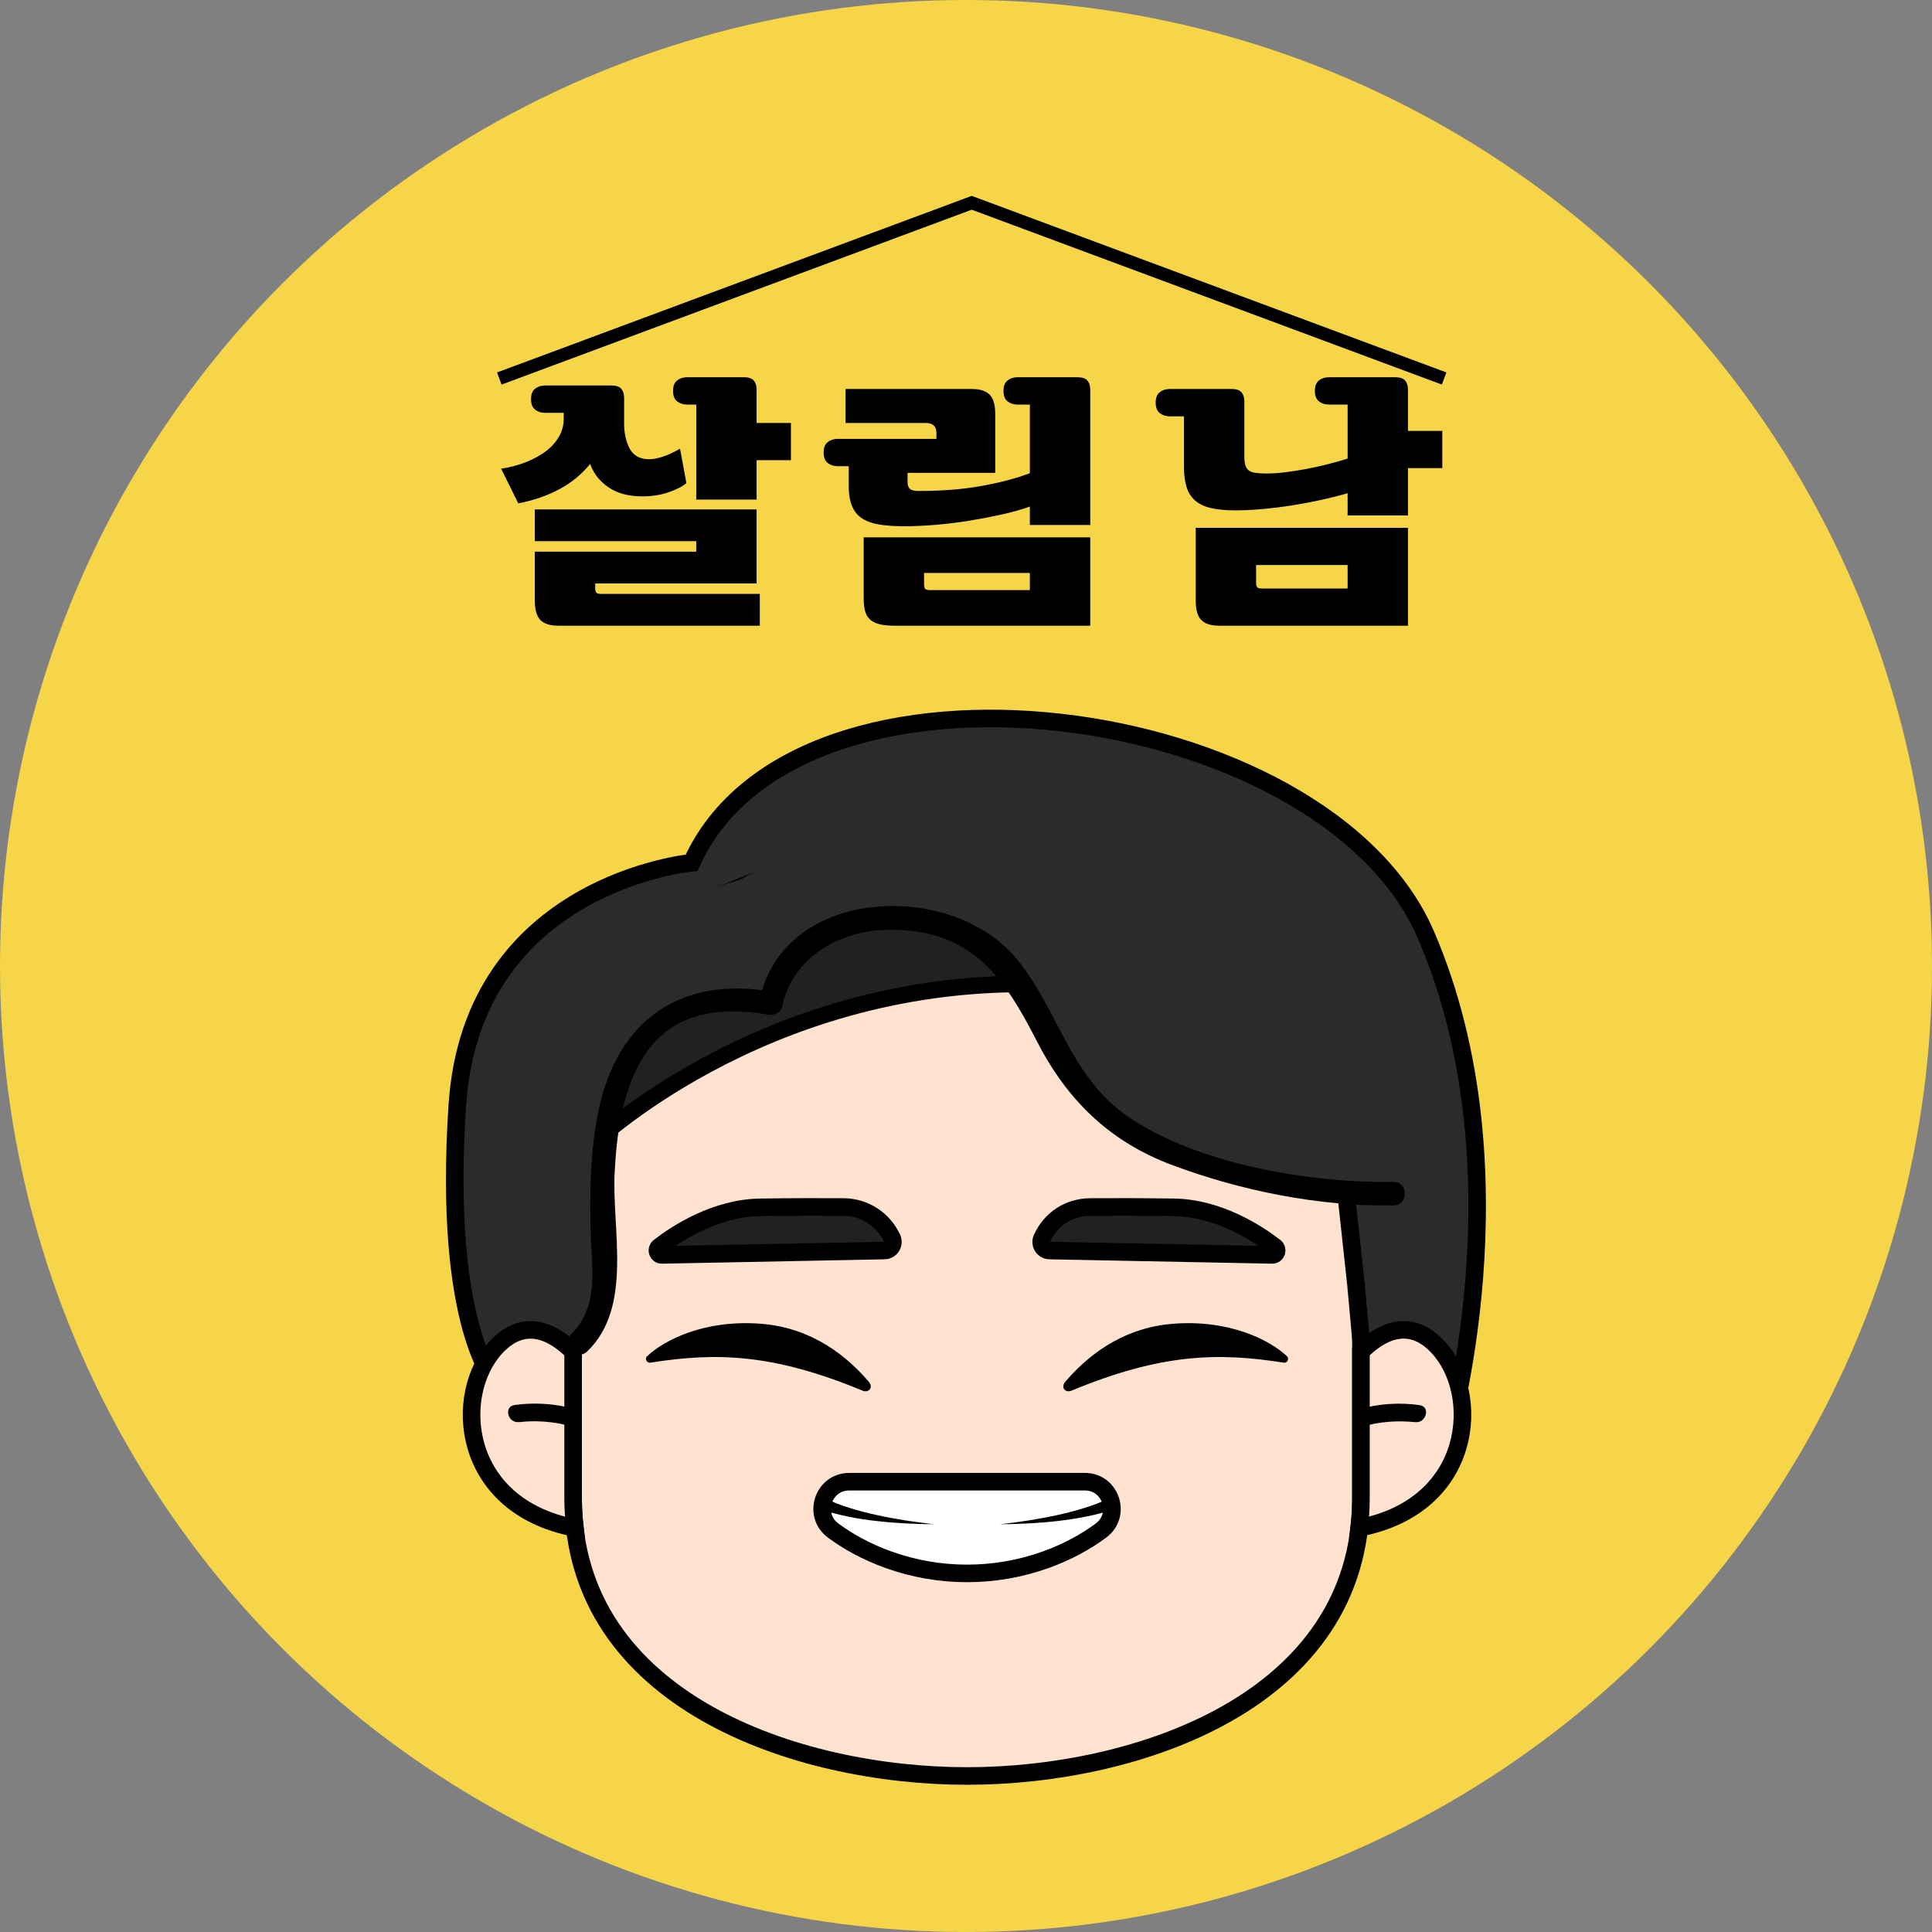 <?xml version="1.0" encoding="UTF-8"?>
<svg id="Layer_1" xmlns="http://www.w3.org/2000/svg" baseProfile="tiny" version="1.2" viewBox="0 0 243.22 243.22">
  <rect x="0" y="0" width="243.22" height="243.22" fill="#808080" stroke="none"/>
  <!-- Generator: Adobe Illustrator 29.8.1, SVG Export Plug-In . SVG Version: 2.1.1 Build 2)  -->
  <circle cx="121.61" cy="121.61" r="121.61" fill="#f6d648"/>
  <g>
    <path d="M171.33,159.61v29.04c0,25.44-28.12,34.93-49.59,34.93s-49.59-9.49-49.59-34.93v-29.04c-4.24-20.65,5.53-38.16,5.53-38.16l44.06-10.14,44.06,10.14s4.89,15.21,5.53,38.16Z" fill="#ffe2cf" stroke="#000" stroke-miterlimit="10" stroke-width="2.21"/>
    <path d="M71.65,169.68s3.27-.61,4.25-6.38c.98-5.78-5.9-42.4,21.14-36.99,0,0,2.74-13.89,20.54-10.08,17.8,3.81,8.46,23.48,34.64,30.36,0,0,6.86,1.61,17.08,2.15l1.41,13.03,1.17,12.84,10.2,7.13s10.24-34.29-2.56-64.03c-12.8-29.74-79.17-38.59-92.45-9.1,0,0-27.65,2.52-29.5,30.54-1.84,28.02,4.79,34.84,4.79,34.84l9.27-4.31Z" fill="#2d2b29" stroke="#000" stroke-miterlimit="10" stroke-width="2.21"/>
    <path d="M81.9,171.54c8.18-1.28,15.32-1.19,26.71,3.54.71.29,1.43-.37.72-1.18-2.41-2.79-6.79-6.77-13.65-7.26-6.96-.51-11.98,2.01-14.2,4.08-.36.34-.06.9.42.83Z"/>
    <path d="M111.34,157.43l-28.01.55c-.54.01-.78-.67-.36-1,2.19-1.7,7.07-4.9,12.71-4.99,4.03-.06,7.78-.06,10.54-.04,2.63.02,5,1.56,6.09,3.95h0c.32.71-.19,1.52-.97,1.53Z" fill="#212121" stroke="#000" stroke-miterlimit="10" stroke-width="2.21"/>
    <path d="M161.58,171.54c-8.18-1.28-15.32-1.19-26.71,3.54-.71.29-1.43-.37-.72-1.18,2.41-2.79,6.79-6.77,13.65-7.26,6.96-.51,11.98,2.01,14.2,4.08.36.34.06.9-.42.83Z"/>
    <path d="M132.14,157.43l28.01.55c.54.01.78-.67.36-1-2.19-1.7-7.07-4.9-12.71-4.99-4.03-.06-7.78-.06-10.54-.04s-5,1.56-6.09,3.95h0c-.32.71.19,1.52.97,1.53Z" fill="#212121" stroke="#000" stroke-miterlimit="10" stroke-width="2.21"/>
    <g>
      <path d="M72.15,188.65v-18.49c-2.19-2.19-5.93-4.58-9.68-.59-5.51,5.86-4.54,20.01,9.91,22.78-.14-1.2-.23-2.42-.23-3.7Z" fill="#ffe2cf" stroke="#000" stroke-miterlimit="10" stroke-width="2.21"/>
      <path d="M64.76,176.89c-1.4.19-.81,2.33.59,2.13-.43.06.78-.06.97-.07.78-.04,1.55-.03,2.33.03,1.2.09,2.38.31,3.51.67v-2.3c-2.38-.68-4.94-.81-7.39-.47Z"/>
    </g>
    <g>
      <path d="M181.01,169.56c-3.75-3.99-7.49-1.6-9.68.59v18.49c0,1.28-.09,2.5-.23,3.7,14.44-2.77,15.42-16.92,9.91-22.78Z" fill="#ffe2cf" stroke="#000" stroke-miterlimit="10" stroke-width="2.21"/>
      <path d="M178.72,176.89c-2.45-.34-5.01-.21-7.39.47v2.3c1.13-.37,2.31-.58,3.51-.67.77-.06,1.55-.07,2.33-.03.25.01,1.31.11.97.07,1.39.19,1.99-1.94.59-2.13Z"/>
    </g>
    <path d="M136.56,186.53h-14.82s-14.82,0-14.82,0c-3.3,0-4.68,4.21-2.02,6.16,1.8,1.33,4.09,2.64,6.96,3.67,6.37,2.29,13.4,2.29,19.77,0,2.87-1.03,5.16-2.34,6.96-3.67,2.65-1.96,1.27-6.16-2.02-6.16Z" fill="#fff" stroke="#000" stroke-miterlimit="10" stroke-width="2.21"/>
    <path d="M103.81,188.58c.91.5,2.09.92,3.2,1.27,1.13.35,2.29.65,3.46.9,1.17.26,2.35.47,3.53.66,1.19.18,2.38.34,3.58.48-2.41-.02-4.82-.13-7.23-.41-1.21-.13-2.41-.31-3.61-.56-1.22-.26-2.36-.51-3.62-1.04l.7-1.3Z"/>
    <path d="M140.37,189.88c-1.26.53-2.41.79-3.62,1.04-1.2.24-2.4.42-3.61.56-2.41.28-4.82.39-7.23.41,1.2-.14,2.39-.29,3.58-.48,1.19-.2,2.37-.4,3.53-.66,1.17-.25,2.33-.55,3.46-.9,1.11-.35,2.29-.77,3.2-1.27l.7,1.3Z"/>
    <path d="M74.12,144.4s21.51-20.96,55.73-20.52l-16.08-20.52-40.48,16.22-4.64,17.58,5.48,7.24Z" fill="#212121" stroke="#000" stroke-miterlimit="10" stroke-width="2.07"/>
    <path d="M68.05,152.65s6.86,16.43,7.85,10.65c.98-5.78-5.9-42.4,21.14-36.99,0,0,2.74-13.89,20.54-10.08,17.8,3.81,8.46,23.48,34.64,30.36,0,0,13.11,4.06,23.21,3.69l-3.03-17.94-17.84-19.05-17.21-8.48-16.96-3.56s-12.29.25-13.03,1.11-14.13,8.36-14.13,8.36l-8.36,2.58-12.72,3.32s-7.19,9.71-7.19,10.2-2.21,13.91-2.09,16.42c.12,2.51,6.02,10.62,6.02,10.62" fill="#2d2b29"/>
    <path d="M175.43,148.79c-10.35.17-24.71-2.18-33.51-8.28-7.21-5-8.61-13.19-13.81-19.65-8.14-10.11-29.45-9.37-32.49,5.05l1.81-1.03c-11.6-2.1-19.69,3.44-22.08,14.93-1.02,4.93-1.12,10.02-1,15.04.1,4.62,1.19,9.62-2.52,13.19-1.37,1.32.72,3.4,2.09,2.09,5.82-5.59,3.07-15.41,3.46-22.6.26-4.83.94-10.04,3.47-14.25,3.45-5.75,9.62-6.67,15.81-5.55.75.13,1.64-.2,1.81-1.03,1.32-6.29,7.39-9.62,13.44-9.66,10.27-.07,14.39,5.76,18.58,13.96,3.78,7.4,9.12,12.68,17,15.64,8.73,3.28,18.65,5.26,27.94,5.11,1.9-.03,1.9-2.98,0-2.95h0Z"/>
  </g>
  <path d="M62.86,47.65s59.31-22.06,59.47-22.12c.16.06,59.47,22.12,59.47,22.12" fill="none" stroke="#000" stroke-miterlimit="10" stroke-width="1.63"/>
  <g>
    <path d="M68.61,51.97c-.48,0-.89-.13-1.24-.4s-.52-.71-.52-1.32.17-1.05.52-1.32c.35-.27.76-.4,1.24-.4h8.36c.59,0,1,.14,1.24.42.24.28.36.66.36,1.14v3.16c0,1.31.24,2.39.72,3.26.48.87,1.29,1.3,2.44,1.3.51,0,1.08-.11,1.72-.32.64-.21,1.36-.55,2.16-1l.8,4.32c-.48.43-1.23.81-2.24,1.16-1.01.35-2.13.52-3.36.52-.64,0-1.29-.07-1.94-.2s-1.27-.36-1.84-.68c-.57-.32-1.1-.74-1.58-1.26-.48-.52-.87-1.17-1.16-1.94-1.07,1.31-2.36,2.37-3.88,3.18-1.52.81-3.24,1.41-5.16,1.78l-2.16-4.36c1.17-.19,2.24-.47,3.2-.86.96-.39,1.79-.85,2.48-1.38.69-.53,1.23-1.15,1.62-1.84.39-.69.58-1.44.58-2.24v-.72h-2.36ZM70.29,78.77c-1.04,0-1.79-.24-2.26-.72-.47-.48-.7-1.29-.7-2.44v-6.16h20.32v-1.32h-20.32v-4h27.92v9.32h-20.32v.6c0,.29.05.49.16.58.11.09.31.14.6.14h19.96v4h-25.36ZM86.49,50.93c-.48,0-.89-.13-1.24-.4s-.52-.71-.52-1.32.17-1.05.52-1.32c.35-.27.76-.4,1.24-.4h7.16c.59,0,1,.14,1.24.42.24.28.36.66.36,1.14v4.2h4.32v4.68h-4.32v4.96h-7.6v-11.96h-1.16Z"/>
    <path d="M137.25,66.09h-7.6v-2.32c-1.04.37-2.22.71-3.54,1-1.32.29-2.68.55-4.08.78-1.4.23-2.81.4-4.24.52-1.43.12-2.75.18-3.98.18-1.15,0-2.15-.07-3.02-.2-.87-.13-1.59-.38-2.18-.74-.59-.36-1.03-.87-1.32-1.54-.29-.67-.44-1.52-.44-2.56v-2.52h-1.4c-.48,0-.89-.13-1.24-.4s-.52-.71-.52-1.32.17-1.05.52-1.32c.35-.27.76-.4,1.24-.4h12.44v-.72c0-.85-.44-1.28-1.32-1.28h-10.12v-4.28h15.88c1.04,0,1.79.24,2.26.72.47.48.7,1.29.7,2.44v7.4h-11.04v1.16c0,.37.09.65.28.84.19.19.55.28,1.08.28,2.99,0,5.65-.21,8-.64,2.35-.43,4.36-.96,6.04-1.6v-8.64h-1.56c-.48,0-.89-.13-1.24-.4-.35-.27-.52-.71-.52-1.32s.17-1.05.52-1.32c.35-.27.76-.4,1.24-.4h7.56c.59,0,1,.14,1.24.42.24.28.36.66.36,1.14v17.04ZM108.73,67.65h28.52v11.12h-24.68c-.77,0-1.41-.07-1.9-.2-.49-.13-.89-.34-1.18-.62-.29-.28-.49-.64-.6-1.08-.11-.44-.16-.98-.16-1.62v-7.6ZM129.65,72.13h-13.32v1.44c0,.29.05.49.16.58.11.09.31.14.6.14h12.56v-2.16Z"/>
    <path d="M147.25,52.41c-.48,0-.89-.13-1.24-.4s-.52-.71-.52-1.32.17-1.05.52-1.32.76-.4,1.24-.4h7.8c.59,0,1,.14,1.24.42s.36.66.36,1.14v6.88c0,.48.04.86.12,1.14s.22.5.42.66c.2.16.49.27.86.32s.84.08,1.4.08c.69,0,1.48-.05,2.36-.16.88-.11,1.77-.25,2.68-.42.91-.17,1.81-.37,2.7-.6.89-.23,1.71-.46,2.46-.7v-6.8h-2.36c-.48,0-.89-.13-1.24-.4s-.52-.71-.52-1.32.17-1.05.52-1.32c.35-.27.76-.4,1.24-.4h8.36c.59,0,1,.14,1.24.42.24.28.36.66.36,1.14v5.2h4.32v4.68h-4.32v5.96h-7.6v-2.8c-.99.29-2.09.57-3.32.84-1.23.27-2.47.5-3.74.7s-2.51.35-3.74.46c-1.23.11-2.33.16-3.32.16-1.25,0-2.29-.1-3.12-.3-.83-.2-1.49-.52-1.98-.96-.49-.44-.85-1.01-1.06-1.7-.21-.69-.32-1.52-.32-2.48v-6.4h-1.8ZM153.49,78.77c-1.04,0-1.79-.24-2.26-.72-.47-.48-.7-1.29-.7-2.44v-9.16h26.72v12.32h-23.76ZM169.65,71.13h-11.52v2.24c0,.29.05.49.16.58s.31.14.6.14h10.76v-2.96Z"/>
  </g>
</svg>